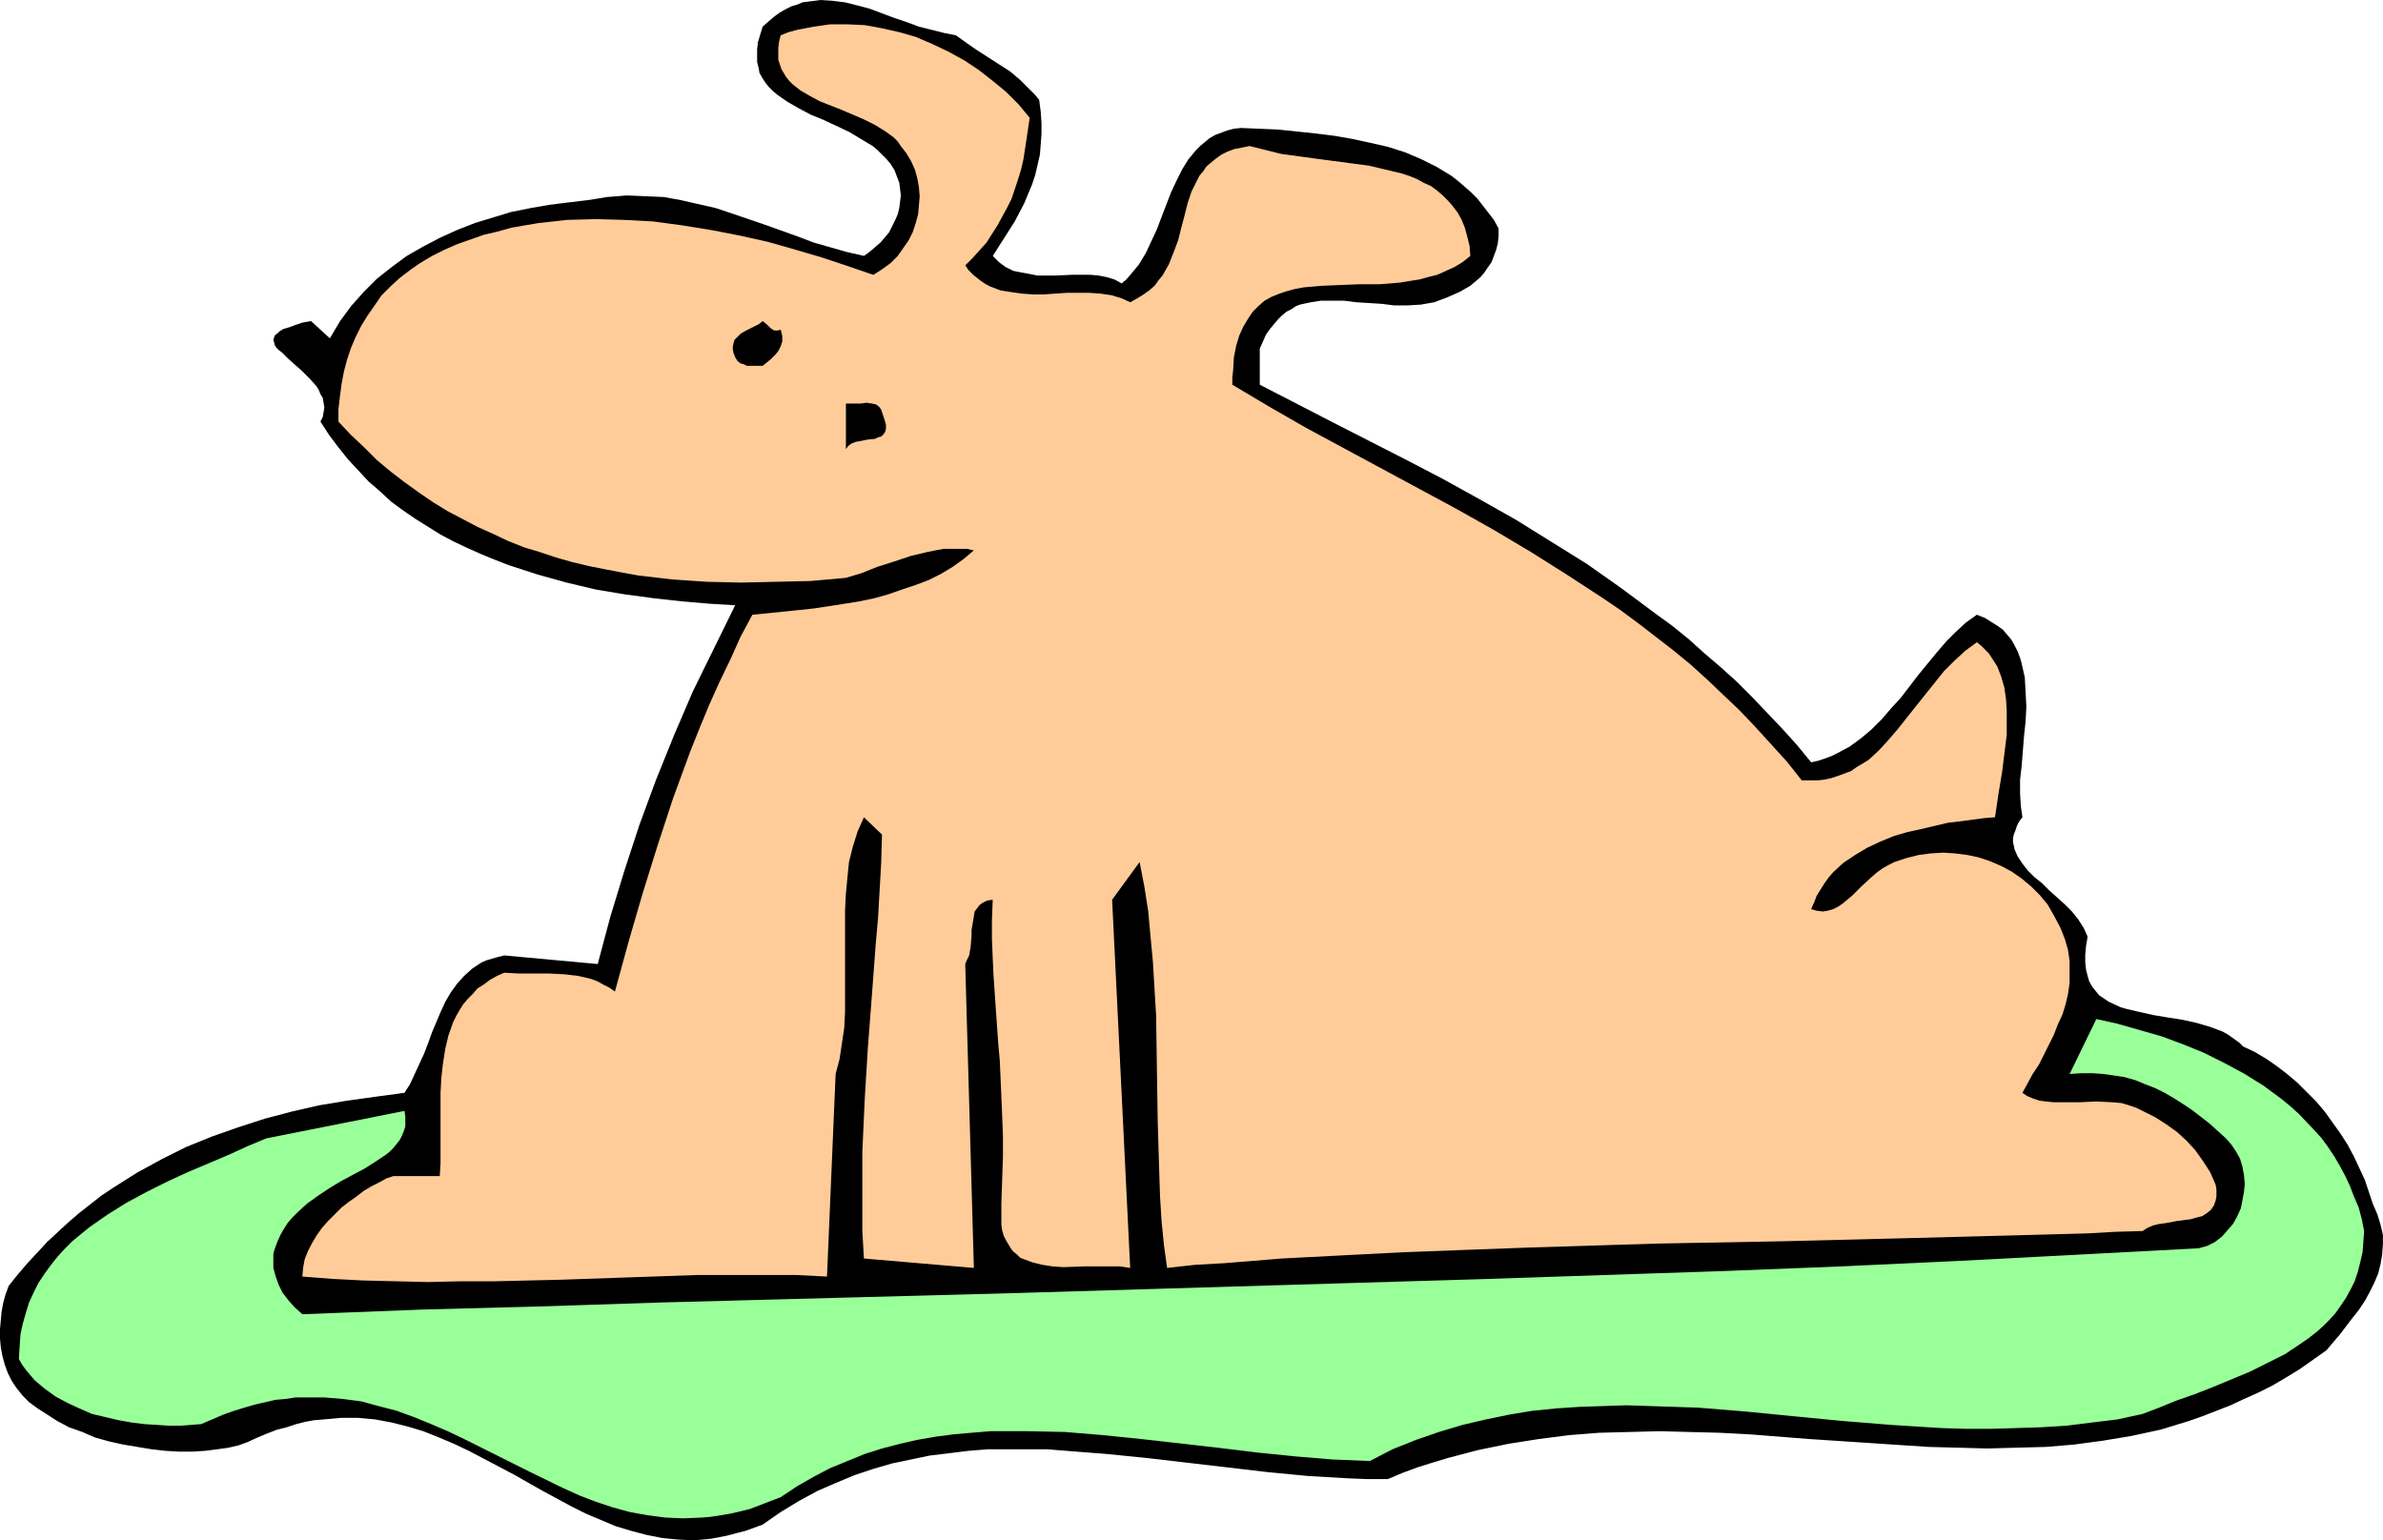 <?xml version="1.0" encoding="UTF-8" standalone="no"?>
<svg
   version="1.0"
   width="129.724mm"
   height="83.87mm"
   id="svg5"
   sodipodi:docname="Dog - Fat.wmf"
   xmlns:inkscape="http://www.inkscape.org/namespaces/inkscape"
   xmlns:sodipodi="http://sodipodi.sourceforge.net/DTD/sodipodi-0.dtd"
   xmlns="http://www.w3.org/2000/svg"
   xmlns:svg="http://www.w3.org/2000/svg">
  <sodipodi:namedview
     id="namedview5"
     pagecolor="#ffffff"
     bordercolor="#000000"
     borderopacity="0.25"
     inkscape:showpageshadow="2"
     inkscape:pageopacity="0.0"
     inkscape:pagecheckerboard="0"
     inkscape:deskcolor="#d1d1d1"
     inkscape:document-units="mm" />
  <defs
     id="defs1">
    <pattern
       id="WMFhbasepattern"
       patternUnits="userSpaceOnUse"
       width="6"
       height="6"
       x="0"
       y="0" />
  </defs>
  <path
     style="fill:#000000;fill-opacity:1;fill-rule:evenodd;stroke:none"
     d="m 213.797,20.519 0.323,2.423 0.162,2.423 v 2.262 l -0.162,2.1 -0.162,2.1 -0.485,2.1 -0.485,2.1 -0.646,1.939 -0.808,1.939 -0.808,1.939 -1.939,3.716 -2.262,3.554 -2.262,3.554 1.293,1.293 1.293,0.969 1.616,0.808 1.616,0.323 1.778,0.323 1.616,0.323 h 3.555 l 3.717,-0.162 h 3.555 l 1.778,0.162 1.616,0.323 1.616,0.485 1.454,0.808 0.97,-0.808 0.97,-1.131 1.616,-1.939 1.454,-2.423 1.131,-2.423 1.131,-2.423 0.97,-2.585 1.939,-5.009 1.131,-2.423 1.131,-2.262 1.293,-2.1 1.616,-1.939 0.808,-0.808 0.97,-0.808 0.97,-0.808 1.131,-0.646 1.293,-0.485 1.293,-0.485 1.293,-0.323 1.454,-0.162 7.595,0.323 7.757,0.808 3.878,0.485 3.717,0.646 3.717,0.808 3.555,0.808 3.555,1.131 3.394,1.454 3.232,1.616 2.909,1.777 1.454,1.131 1.293,1.131 1.293,1.131 1.293,1.293 1.131,1.454 1.131,1.454 1.131,1.454 0.97,1.777 v 1.616 l -0.162,1.454 -0.323,1.293 -0.485,1.293 -0.485,1.293 -0.808,1.131 -0.646,0.969 -0.808,0.969 -2.101,1.777 -2.262,1.293 -2.586,1.131 -2.586,0.969 -2.747,0.485 -2.747,0.162 h -2.747 l -2.586,-0.323 -2.586,-0.162 -2.586,-0.162 -2.586,-0.323 h -2.262 -2.424 l -2.101,0.323 -2.262,0.485 -0.808,0.323 -0.97,0.646 -0.97,0.485 -0.97,0.808 -0.808,0.808 -0.808,0.969 -0.808,0.969 -0.808,1.131 -0.646,1.454 -0.646,1.454 v 7.432 l 15.029,7.755 15.19,7.755 7.434,3.878 7.595,4.201 7.434,4.201 7.272,4.524 7.272,4.524 7.11,5.009 6.949,5.17 3.555,2.585 3.394,2.747 3.232,2.908 3.394,2.908 3.232,2.908 3.232,3.231 3.07,3.231 3.07,3.231 3.07,3.393 2.909,3.554 1.454,-0.323 1.454,-0.485 1.293,-0.485 1.293,-0.646 2.424,-1.293 2.424,-1.777 2.101,-1.777 2.101,-2.1 1.939,-2.262 1.939,-2.1 3.717,-4.847 3.717,-4.524 1.939,-2.262 1.939,-1.939 2.101,-1.939 2.262,-1.616 1.616,0.646 1.293,0.808 1.293,0.808 1.131,0.808 0.97,1.131 0.808,0.969 0.646,1.131 0.646,1.293 0.485,1.293 0.323,1.131 0.323,1.454 0.323,1.454 0.162,2.908 0.162,3.07 -0.162,3.07 -0.323,3.07 -0.485,6.139 -0.323,2.747 v 2.908 l 0.162,2.585 0.162,1.131 0.162,1.131 -0.646,0.808 -0.485,0.969 -0.323,0.969 -0.323,0.808 -0.162,0.808 v 0.808 l 0.162,0.646 0.162,0.808 0.646,1.454 0.97,1.454 1.131,1.454 1.293,1.293 1.616,1.293 1.454,1.454 3.232,2.908 1.454,1.454 1.293,1.616 1.131,1.777 0.808,1.777 -0.323,1.939 -0.162,1.777 v 1.616 l 0.162,1.454 0.323,1.293 0.323,1.131 0.646,1.131 0.646,0.808 0.808,0.969 0.97,0.646 0.97,0.646 2.424,1.131 1.131,0.323 2.747,0.646 2.909,0.646 2.909,0.485 3.07,0.485 2.909,0.646 2.747,0.808 1.293,0.485 1.293,0.485 1.131,0.646 1.131,0.808 1.131,0.808 0.808,0.808 2.424,1.131 2.424,1.454 2.101,1.454 2.101,1.616 2.101,1.777 1.939,1.939 1.939,1.939 1.778,2.1 1.616,2.262 1.616,2.262 1.454,2.262 1.293,2.423 1.131,2.423 1.131,2.423 0.808,2.423 0.808,2.423 0.97,2.262 0.646,2.1 0.485,2.1 v 1.939 l -0.162,2.1 -0.323,1.939 -0.485,1.939 -0.808,1.939 -0.97,1.939 -0.97,1.777 -1.293,1.939 -1.293,1.616 -2.586,3.393 -2.747,3.231 -2.747,1.939 -2.747,1.939 -2.909,1.777 -2.747,1.616 -2.909,1.454 -2.909,1.293 -2.747,1.293 -2.909,1.131 -2.909,1.131 -2.747,0.969 -5.818,1.777 -5.979,1.293 -5.818,0.969 -5.979,0.808 -5.818,0.485 -6.141,0.162 -5.979,0.162 -5.979,-0.162 -6.141,-0.162 -12.12,-0.808 -12.282,-0.808 -12.282,-0.969 -6.141,-0.323 -6.302,-0.162 -6.141,-0.162 -6.302,0.162 -6.141,0.162 -6.141,0.485 -6.302,0.808 -6.141,0.969 -6.302,1.293 -6.141,1.616 -3.232,0.969 -3.07,0.969 -3.07,1.131 -3.07,1.293 h -4.202 l -4.04,-0.162 -8.242,-0.485 -8.403,-0.808 -8.242,-0.969 -16.645,-1.939 -8.08,-0.808 -8.242,-0.646 -4.04,-0.323 h -4.04 -4.04 -4.04 l -4.04,0.323 -3.878,0.485 -4.04,0.485 -3.878,0.808 -3.878,0.808 -3.878,1.131 -3.878,1.293 -3.878,1.616 -3.717,1.616 -3.878,2.1 -3.717,2.262 -3.717,2.585 -1.778,0.646 -1.778,0.646 -1.939,0.485 -1.778,0.485 -1.616,0.323 -1.778,0.323 -3.394,0.323 -3.394,-0.162 -3.232,-0.323 -3.232,-0.646 -3.07,-0.808 -3.232,-0.969 -3.07,-1.293 -3.07,-1.293 -2.909,-1.454 -5.979,-3.231 -5.979,-3.393 -6.141,-3.231 -3.07,-1.616 -3.07,-1.454 -3.07,-1.293 -3.232,-1.293 -3.232,-0.969 -3.232,-0.808 -3.394,-0.646 -3.555,-0.323 h -3.555 l -3.555,0.323 -1.939,0.162 -1.778,0.323 -1.939,0.485 -1.939,0.646 -1.939,0.485 -2.101,0.808 -1.939,0.808 -2.101,0.969 -1.778,0.646 -2.101,0.485 -2.262,0.323 -2.586,0.323 -2.586,0.162 h -2.747 l -2.747,-0.162 -2.909,-0.323 -2.909,-0.485 -2.909,-0.485 -2.909,-0.646 -2.909,-0.808 -2.586,-1.131 -2.747,-0.969 -2.424,-1.293 -2.262,-1.454 -1.778,-1.131 L 5.979,288.555 4.686,287.262 3.394,285.647 2.424,284.192 1.616,282.577 0.97,280.8 0.485,279.022 0.162,277.245 0,275.468 v -1.939 l 0.162,-1.777 0.162,-1.777 0.323,-1.777 0.485,-1.777 0.646,-1.777 1.939,-2.423 1.939,-2.262 2.101,-2.262 1.939,-2.1 2.262,-2.1 2.101,-1.939 2.262,-1.939 2.262,-1.777 2.262,-1.777 2.424,-1.616 4.848,-3.07 5.01,-2.747 5.171,-2.585 5.171,-2.1 5.494,-1.939 5.494,-1.777 5.494,-1.454 5.656,-1.293 5.818,-0.969 5.818,-0.808 5.979,-0.808 1.131,-1.777 0.97,-2.1 0.97,-2.1 0.97,-2.1 0.808,-2.1 0.808,-2.262 1.778,-4.201 0.97,-2.1 1.131,-1.939 1.293,-1.777 1.454,-1.616 1.616,-1.454 1.939,-1.293 1.131,-0.485 1.131,-0.323 1.131,-0.323 1.293,-0.323 19.23,1.777 2.586,-9.694 2.909,-9.532 3.07,-9.371 3.394,-9.209 3.717,-9.209 3.878,-9.048 4.363,-8.886 4.363,-8.886 -5.333,-0.323 -5.656,-0.485 -5.818,-0.646 -5.979,-0.808 -5.818,-0.969 -6.141,-1.454 -5.818,-1.616 -5.979,-1.939 -2.909,-1.131 -2.747,-1.131 -2.909,-1.293 -2.747,-1.293 -2.747,-1.454 -2.586,-1.616 -2.586,-1.616 -2.586,-1.777 -2.424,-1.777 -2.262,-2.1 -2.424,-2.1 -2.101,-2.262 -2.101,-2.262 -1.939,-2.423 -1.939,-2.585 -1.778,-2.747 0.485,-0.969 0.162,-0.969 0.162,-0.969 -0.162,-0.969 -0.162,-0.969 -0.485,-0.808 -0.323,-0.808 -0.485,-0.808 -1.454,-1.616 -1.454,-1.454 -1.454,-1.293 -1.454,-1.293 -1.293,-1.293 -0.646,-0.485 -0.485,-0.485 -0.323,-0.485 -0.162,-0.646 -0.162,-0.485 0.162,-0.485 0.162,-0.485 0.485,-0.323 0.485,-0.485 0.808,-0.485 1.131,-0.323 1.293,-0.485 1.454,-0.485 1.778,-0.323 3.878,3.554 2.101,-3.554 2.262,-3.07 2.586,-2.908 2.747,-2.747 3.07,-2.423 3.07,-2.262 3.394,-1.939 3.394,-1.777 3.555,-1.616 3.717,-1.454 3.717,-1.131 3.717,-1.131 4.04,-0.808 3.717,-0.646 3.878,-0.485 4.04,-0.485 2.101,-0.323 1.939,-0.323 2.101,-0.162 1.939,-0.162 3.878,0.162 3.717,0.162 3.555,0.646 3.555,0.808 3.555,0.808 3.394,1.131 6.626,2.262 6.787,2.423 3.394,1.293 3.394,0.969 3.394,0.969 3.555,0.808 1.131,-0.808 1.131,-0.969 1.131,-0.969 0.97,-1.131 0.808,-0.969 0.646,-1.293 0.646,-1.293 0.485,-1.131 0.323,-1.293 0.162,-1.293 0.162,-1.293 -0.162,-1.293 -0.162,-1.293 -0.485,-1.293 -0.485,-1.293 -0.808,-1.293 -0.808,-0.969 -0.97,-0.969 -0.97,-0.969 -0.97,-0.808 -2.424,-1.454 -2.424,-1.454 -5.171,-2.423 -2.747,-1.131 -2.424,-1.293 -2.262,-1.293 -2.101,-1.454 -0.97,-0.808 -0.808,-0.808 -0.646,-0.808 -0.646,-0.969 -0.646,-1.131 -0.162,-0.969 -0.323,-1.293 v -1.293 -1.293 l 0.162,-1.454 0.485,-1.616 0.485,-1.616 1.293,-1.131 1.131,-0.969 1.131,-0.808 1.131,-0.646 1.293,-0.646 1.131,-0.323 1.131,-0.485 1.293,-0.162 L 168.872,0 l 2.424,0.162 2.586,0.323 2.586,0.646 2.424,0.646 2.586,0.969 2.586,0.969 2.424,0.808 2.586,0.969 2.586,0.646 2.586,0.646 2.424,0.485 2.262,1.616 2.101,1.454 2.262,1.454 2.262,1.454 2.262,1.454 2.101,1.777 1.939,1.939 0.97,0.969 z"
     id="path1" />
  <path
     style="fill:#ffcc99;fill-opacity:1;fill-rule:evenodd;stroke:none"
     d="m 211.857,24.235 -0.646,4.362 -0.646,4.201 -0.485,2.1 -0.646,2.1 -0.646,1.939 -0.646,1.939 -0.97,1.939 -0.97,1.777 -0.97,1.777 -1.131,1.777 -1.131,1.777 -1.454,1.616 -1.454,1.616 -1.454,1.454 0.646,0.969 0.97,0.969 0.808,0.646 0.808,0.646 0.97,0.646 0.97,0.485 2.101,0.808 2.101,0.323 2.262,0.323 2.262,0.162 h 2.262 l 4.686,-0.323 h 2.424 2.262 l 2.262,0.162 2.262,0.323 2.101,0.646 1.778,0.808 1.454,-0.808 1.293,-0.808 1.131,-0.808 1.131,-0.969 0.808,-1.131 0.808,-0.969 0.646,-1.131 0.646,-1.131 0.97,-2.423 0.97,-2.585 0.646,-2.585 0.646,-2.423 0.646,-2.585 0.808,-2.423 1.131,-2.262 0.485,-0.969 0.808,-0.969 0.646,-0.969 0.97,-0.808 0.97,-0.808 1.131,-0.808 1.293,-0.646 1.293,-0.485 1.616,-0.323 1.616,-0.323 3.232,0.808 3.232,0.808 3.555,0.485 3.555,0.485 7.272,0.969 3.717,0.485 3.394,0.808 3.394,0.808 1.454,0.485 1.616,0.646 1.454,0.808 1.454,0.646 1.293,0.969 1.131,0.969 1.131,1.131 0.97,1.131 0.97,1.293 0.808,1.454 0.646,1.616 0.485,1.777 0.485,1.939 0.162,2.1 -1.616,1.293 -1.616,0.969 -1.778,0.808 -1.778,0.808 -1.939,0.485 -1.778,0.485 -2.101,0.323 -1.939,0.323 -4.04,0.323 h -4.04 l -4.04,0.162 -3.878,0.162 -3.717,0.323 -1.778,0.323 -1.778,0.485 -1.454,0.485 -1.616,0.646 -1.454,0.808 -1.293,1.131 -1.131,1.131 -0.97,1.454 -0.97,1.616 -0.808,1.777 -0.646,2.1 -0.485,2.423 -0.162,2.747 -0.162,1.454 v 1.454 l 7.595,4.524 7.595,4.362 30.866,16.641 7.757,4.362 7.595,4.524 7.434,4.685 7.434,4.847 3.555,2.423 3.717,2.747 3.555,2.747 3.555,2.747 3.555,2.908 3.394,3.07 3.394,3.231 3.394,3.231 3.232,3.393 3.232,3.554 3.232,3.554 3.07,3.878 h 1.616 1.616 l 1.454,-0.162 1.454,-0.323 1.454,-0.485 1.293,-0.485 1.293,-0.485 1.131,-0.808 2.424,-1.454 2.101,-1.939 1.939,-2.1 1.939,-2.262 3.717,-4.685 1.939,-2.423 1.939,-2.423 1.939,-2.423 2.101,-2.1 2.262,-2.1 2.424,-1.777 0.97,0.808 1.454,1.454 0.646,0.969 1.131,1.777 0.808,2.1 0.646,2.262 0.323,2.262 0.162,2.423 v 2.585 2.423 l -0.323,2.585 -0.646,5.17 -0.808,4.847 -0.323,2.262 -0.323,2.1 -2.101,0.162 -2.424,0.323 -2.424,0.323 -2.747,0.323 -2.747,0.646 -2.747,0.646 -2.909,0.646 -2.747,0.808 -2.747,1.131 -2.747,1.293 -2.424,1.454 -2.424,1.616 -2.101,1.939 -0.97,1.131 -0.808,1.131 -0.808,1.293 -0.808,1.293 -0.485,1.293 -0.646,1.454 1.131,0.323 1.293,0.162 0.97,-0.162 1.131,-0.323 0.97,-0.485 0.97,-0.646 1.939,-1.616 1.939,-1.939 2.101,-1.939 1.131,-0.969 1.131,-0.808 1.131,-0.646 1.293,-0.646 2.424,-0.808 2.586,-0.646 2.424,-0.323 2.586,-0.162 2.424,0.162 2.586,0.323 2.262,0.485 2.424,0.808 2.262,0.969 2.101,1.131 2.101,1.454 1.939,1.616 1.778,1.777 1.616,1.939 1.293,2.262 1.293,2.423 0.97,2.423 0.646,2.262 0.323,2.262 v 2.262 2.262 l -0.323,2.262 -0.485,2.1 -0.646,2.1 -0.97,2.1 -0.808,2.1 -2.101,4.201 -0.97,1.939 -1.293,1.939 -2.101,3.878 0.97,0.646 1.131,0.485 1.454,0.485 1.293,0.162 1.616,0.162 h 5.171 l 3.555,-0.162 3.394,0.162 1.778,0.162 1.616,0.485 1.454,0.485 1.293,0.646 2.586,1.293 2.262,1.454 2.262,1.616 1.939,1.777 1.778,1.939 1.616,2.262 1.454,2.262 1.131,2.585 0.162,0.969 v 0.808 0.646 l -0.162,0.808 -0.323,0.969 -0.646,0.969 -0.808,0.646 -0.97,0.646 -1.293,0.323 -1.131,0.323 -2.586,0.323 -2.586,0.485 -1.293,0.162 -1.293,0.323 -1.131,0.485 -0.97,0.646 -5.656,0.162 -5.656,0.323 -11.958,0.323 -12.282,0.323 -12.443,0.323 -12.766,0.323 -13.09,0.323 -26.179,0.485 -26.179,0.808 -13.09,0.485 -12.766,0.485 -12.605,0.646 -12.443,0.646 -5.979,0.485 -5.979,0.485 -5.818,0.323 -5.818,0.646 -0.646,-4.685 -0.485,-4.847 -0.323,-5.17 -0.162,-5.009 -0.162,-5.332 -0.162,-5.332 -0.162,-10.663 -0.162,-10.986 -0.323,-5.332 -0.323,-5.493 -0.485,-5.17 -0.485,-5.332 -0.808,-5.17 -0.97,-5.009 -5.656,7.755 3.717,75.774 -2.101,-0.323 h -2.424 -4.686 l -4.525,0.162 -2.262,-0.162 -2.101,-0.323 -1.939,-0.485 -1.778,-0.646 -0.808,-0.323 -0.646,-0.646 -0.808,-0.646 -0.485,-0.646 -0.485,-0.808 -0.485,-0.808 -0.485,-0.969 -0.323,-1.131 -0.162,-1.131 v -1.293 -1.454 -1.616 l 0.162,-4.847 0.162,-4.685 v -4.362 l -0.162,-4.201 -0.162,-3.878 -0.162,-3.716 -0.162,-3.716 -0.323,-3.554 -0.485,-6.947 -0.485,-7.109 -0.162,-3.554 -0.162,-3.878 v -3.878 l 0.162,-4.201 -1.131,0.162 -0.97,0.485 -0.646,0.485 -0.485,0.646 -0.485,0.646 -0.162,0.969 -0.323,1.939 -0.162,0.969 v 1.131 l -0.162,2.1 -0.323,1.939 -0.485,0.969 -0.323,0.808 1.778,62.526 -22.624,-1.939 -0.323,-5.655 v -5.493 -5.493 -5.332 l 0.485,-10.663 0.646,-10.663 0.808,-10.502 0.808,-10.825 0.485,-5.493 0.323,-5.655 0.323,-5.655 0.162,-5.816 -3.717,-3.554 -1.293,2.908 -0.97,3.07 -0.808,3.231 -0.323,3.231 -0.323,3.393 -0.162,3.393 v 6.947 3.393 3.554 6.786 l -0.162,3.393 -0.485,3.231 -0.485,3.231 -0.808,3.07 -1.778,41.684 -6.464,-0.323 h -6.787 -6.626 -6.787 l -13.898,0.485 -14.059,0.485 -13.736,0.323 h -6.949 l -6.787,0.162 -6.626,-0.162 -6.626,-0.162 -6.302,-0.323 -6.302,-0.485 0.162,-1.777 0.323,-1.777 0.646,-1.616 0.808,-1.616 0.97,-1.616 1.131,-1.616 1.293,-1.454 1.293,-1.293 1.454,-1.454 1.454,-1.131 1.616,-1.131 1.454,-1.131 1.616,-0.969 1.616,-0.808 1.454,-0.808 1.454,-0.485 h 9.534 l 0.162,-2.585 v -5.493 -2.908 -6.139 l 0.162,-3.07 0.323,-2.908 0.485,-3.07 0.646,-2.747 0.97,-2.747 0.646,-1.293 0.646,-1.131 0.808,-1.293 0.97,-1.131 0.97,-0.969 0.97,-1.131 1.293,-0.808 1.293,-0.969 1.454,-0.808 1.454,-0.646 3.232,0.162 h 3.07 3.07 l 3.07,0.162 2.747,0.323 1.454,0.323 1.293,0.323 1.293,0.485 1.131,0.646 1.293,0.646 1.131,0.808 2.747,-10.017 2.909,-10.017 3.07,-9.855 3.232,-9.855 3.555,-9.694 1.939,-4.847 1.939,-4.685 2.101,-4.685 2.262,-4.685 2.101,-4.685 2.424,-4.524 6.464,-0.646 6.141,-0.646 6.302,-0.969 3.07,-0.485 3.07,-0.646 2.909,-0.808 2.747,-0.969 2.909,-0.969 2.586,-0.969 2.586,-1.293 2.424,-1.454 2.262,-1.616 2.101,-1.777 -1.454,-0.323 h -1.616 -1.454 -1.616 l -1.778,0.323 -1.616,0.323 -3.394,0.808 -3.394,1.131 -3.555,1.131 -3.232,1.293 -3.232,0.969 -7.272,0.646 -7.11,0.162 -7.11,0.162 -7.11,-0.162 -7.11,-0.485 -6.949,-0.808 -3.555,-0.646 -3.394,-0.646 -3.232,-0.646 -3.394,-0.808 -3.394,-0.969 -3.394,-1.131 -3.232,-0.969 -3.232,-1.293 -3.07,-1.454 -3.232,-1.454 -3.07,-1.616 -3.07,-1.616 -2.909,-1.777 -3.07,-2.1 -2.909,-2.1 -2.747,-2.1 -2.909,-2.423 -2.586,-2.585 -2.747,-2.585 -2.586,-2.747 v -2.585 l 0.323,-2.747 0.323,-2.423 0.485,-2.585 0.646,-2.423 0.808,-2.423 0.97,-2.262 1.131,-2.262 1.293,-2.1 1.454,-2.1 1.454,-2.1 1.778,-1.777 1.939,-1.777 2.101,-1.616 2.101,-1.454 2.424,-1.454 2.586,-1.293 2.586,-1.131 2.747,-0.969 2.747,-0.969 2.747,-0.646 2.909,-0.808 2.747,-0.485 2.909,-0.485 2.909,-0.323 2.909,-0.323 5.979,-0.162 5.818,0.162 5.979,0.323 5.979,0.808 5.979,0.969 5.818,1.131 5.818,1.293 5.656,1.616 5.494,1.616 5.333,1.777 5.171,1.777 1.778,-1.131 1.778,-1.293 1.454,-1.454 1.131,-1.616 1.131,-1.616 0.808,-1.616 0.646,-1.939 0.485,-1.777 0.162,-1.777 0.162,-1.939 -0.162,-1.939 -0.323,-1.777 -0.485,-1.777 -0.808,-1.777 -0.97,-1.616 -1.131,-1.454 -0.646,-0.969 -0.808,-0.808 -1.778,-1.293 -2.101,-1.293 -2.262,-1.131 -4.525,-1.939 -4.525,-1.777 -2.101,-1.131 -1.939,-1.131 -1.616,-1.293 -0.646,-0.646 -0.646,-0.808 -0.485,-0.808 -0.485,-0.808 -0.323,-0.969 -0.323,-0.969 V 10.986 9.855 l 0.162,-1.293 0.323,-1.293 1.616,-0.646 1.778,-0.485 3.394,-0.646 3.394,-0.485 h 3.555 l 3.555,0.162 3.555,0.646 3.555,0.808 3.394,0.969 3.394,1.454 3.394,1.616 3.232,1.777 2.909,1.939 2.909,2.262 2.747,2.262 2.586,2.585 z"
     id="path2" />
  <path
     style="fill:#000000;fill-opacity:1;fill-rule:evenodd;stroke:none"
     d="m 160.63,67.857 0.162,0.646 0.162,0.646 v 1.131 l -0.323,0.969 -0.485,0.969 -0.646,0.808 -0.808,0.808 -1.778,1.454 h -1.616 -1.616 l -0.646,-0.323 -0.646,-0.162 -0.646,-0.485 -0.485,-0.808 -0.323,-0.808 -0.162,-0.808 v -0.646 l 0.162,-0.646 0.162,-0.646 0.485,-0.485 0.808,-0.808 1.131,-0.646 1.293,-0.646 1.293,-0.646 0.808,-0.646 0.808,0.646 0.808,0.808 0.485,0.323 0.323,0.162 h 0.646 z"
     id="path3" />
  <path
     style="fill:#000000;fill-opacity:1;fill-rule:evenodd;stroke:none"
     d="m 181.477,84.822 0.485,1.454 0.323,1.131 v 0.808 l -0.162,0.646 -0.323,0.485 -0.485,0.485 -0.646,0.162 -0.646,0.323 -1.616,0.162 -1.616,0.323 -0.808,0.162 -0.808,0.323 -0.646,0.485 -0.485,0.646 v -9.371 h 0.97 2.101 l 1.131,-0.162 1.131,0.162 0.808,0.162 0.485,0.323 0.323,0.323 0.323,0.485 z"
     id="path4" />
  <path
     style="fill:#99ff99;fill-opacity:1;fill-rule:evenodd;stroke:none"
     d="m 486.415,253.334 -0.162,2.262 -0.162,2.1 -0.485,2.1 -0.485,1.939 -0.646,1.939 -0.808,1.616 -0.97,1.777 -0.97,1.454 -1.131,1.616 -1.293,1.454 -1.293,1.293 -1.454,1.293 -1.454,1.131 -1.616,1.131 -3.394,2.262 -3.555,1.777 -3.555,1.777 -3.878,1.616 -3.878,1.616 -3.717,1.454 -3.717,1.293 -3.555,1.454 -3.394,1.293 -5.171,1.131 -5.333,0.646 -5.171,0.646 -5.171,0.323 -5.171,0.162 -5.171,0.162 h -5.171 l -5.171,-0.162 -10.181,-0.646 -10.019,-0.808 -10.019,-0.969 -9.858,-0.969 -9.858,-0.808 -5.01,-0.162 -4.848,-0.162 -4.848,-0.162 -4.848,0.162 -4.848,0.162 -4.848,0.323 -4.848,0.485 -4.848,0.808 -4.686,0.969 -4.848,1.131 -4.848,1.454 -4.686,1.616 -4.848,1.939 -4.686,2.423 -7.757,-0.323 -7.757,-0.646 -7.918,-0.808 -7.918,-0.969 -15.675,-1.777 -7.918,-0.808 -7.757,-0.646 -7.757,-0.162 h -3.878 -3.717 l -3.878,0.323 -3.717,0.323 -3.717,0.485 -3.717,0.646 -3.555,0.808 -3.717,0.969 -3.555,1.131 -3.555,1.454 -3.555,1.454 -3.394,1.777 -3.394,1.939 -3.394,2.262 -2.101,0.808 -2.101,0.808 -2.101,0.808 -1.939,0.485 -2.101,0.485 -1.939,0.323 -2.101,0.323 -1.778,0.162 -3.878,0.162 -3.717,-0.162 -3.717,-0.485 -3.555,-0.646 -3.555,-0.969 -3.394,-1.131 -3.394,-1.293 -3.555,-1.616 -6.626,-3.231 -6.787,-3.393 -6.787,-3.393 -3.394,-1.616 -3.394,-1.454 -3.555,-1.454 -3.555,-1.293 -3.717,-0.969 -3.555,-0.969 -3.717,-0.485 -3.878,-0.323 h -4.04 -1.939 l -2.101,0.323 -1.939,0.162 -2.101,0.485 -2.101,0.485 -2.262,0.646 -2.101,0.646 -2.262,0.808 -2.262,0.969 -2.262,0.969 -2.101,0.162 -2.101,0.162 h -2.424 l -2.424,-0.162 -2.586,-0.162 -2.586,-0.323 -2.747,-0.485 -2.747,-0.646 -2.747,-0.646 -2.586,-1.131 -2.424,-1.131 -2.424,-1.293 -2.262,-1.616 -2.101,-1.777 -1.778,-2.1 -0.808,-1.131 -0.646,-1.131 0.162,-2.585 0.162,-2.423 0.485,-2.262 0.646,-2.262 0.646,-2.1 0.97,-2.1 0.97,-1.939 1.293,-1.939 1.293,-1.777 1.293,-1.616 1.454,-1.616 1.616,-1.616 1.778,-1.454 1.778,-1.454 3.717,-2.585 3.878,-2.423 4.202,-2.262 4.202,-2.1 4.202,-1.939 4.202,-1.777 4.202,-1.777 3.878,-1.777 3.878,-1.616 28.442,-5.655 0.162,1.131 v 1.131 0.969 l -0.323,0.969 -0.323,0.808 -0.485,0.969 -0.646,0.808 -0.646,0.808 -0.808,0.808 -0.808,0.646 -1.939,1.293 -2.262,1.454 -2.424,1.293 -2.424,1.293 -2.424,1.454 -2.424,1.616 -2.262,1.616 -2.101,1.939 -0.97,0.969 -0.97,1.131 -0.808,1.293 -0.646,1.131 -0.646,1.454 -0.485,1.293 -0.323,1.131 v 0.969 1.939 l 0.485,1.777 0.646,1.777 0.808,1.616 1.131,1.454 1.293,1.454 1.616,1.454 24.725,-0.969 24.563,-0.646 24.563,-0.808 24.402,-0.646 48.642,-1.293 48.48,-1.454 48.48,-1.454 48.48,-1.616 24.402,-0.969 24.24,-1.131 24.563,-1.293 24.563,-1.293 1.778,-0.485 1.616,-0.808 1.454,-1.131 1.131,-1.293 1.131,-1.293 0.808,-1.454 0.808,-1.777 0.323,-1.616 0.323,-1.777 0.162,-1.616 -0.162,-1.777 -0.323,-1.777 -0.485,-1.616 -0.808,-1.454 -0.97,-1.454 -1.131,-1.293 -3.394,-3.07 -3.555,-2.747 -1.939,-1.293 -1.778,-1.131 -1.939,-1.131 -1.939,-0.969 -2.101,-0.808 -1.939,-0.808 -2.262,-0.646 -2.101,-0.323 -2.262,-0.323 -2.262,-0.162 h -2.262 l -2.424,0.162 5.494,-11.31 4.363,0.969 4.525,1.293 4.525,1.293 4.363,1.616 4.363,1.777 4.202,2.1 4.202,2.262 3.878,2.423 3.717,2.747 1.778,1.454 1.778,1.616 3.07,3.231 1.616,1.777 1.293,1.777 1.293,1.939 1.131,1.939 1.131,2.1 0.97,2.1 0.808,2.1 0.97,2.262 0.646,2.423 z"
     id="path5" />
</svg>
